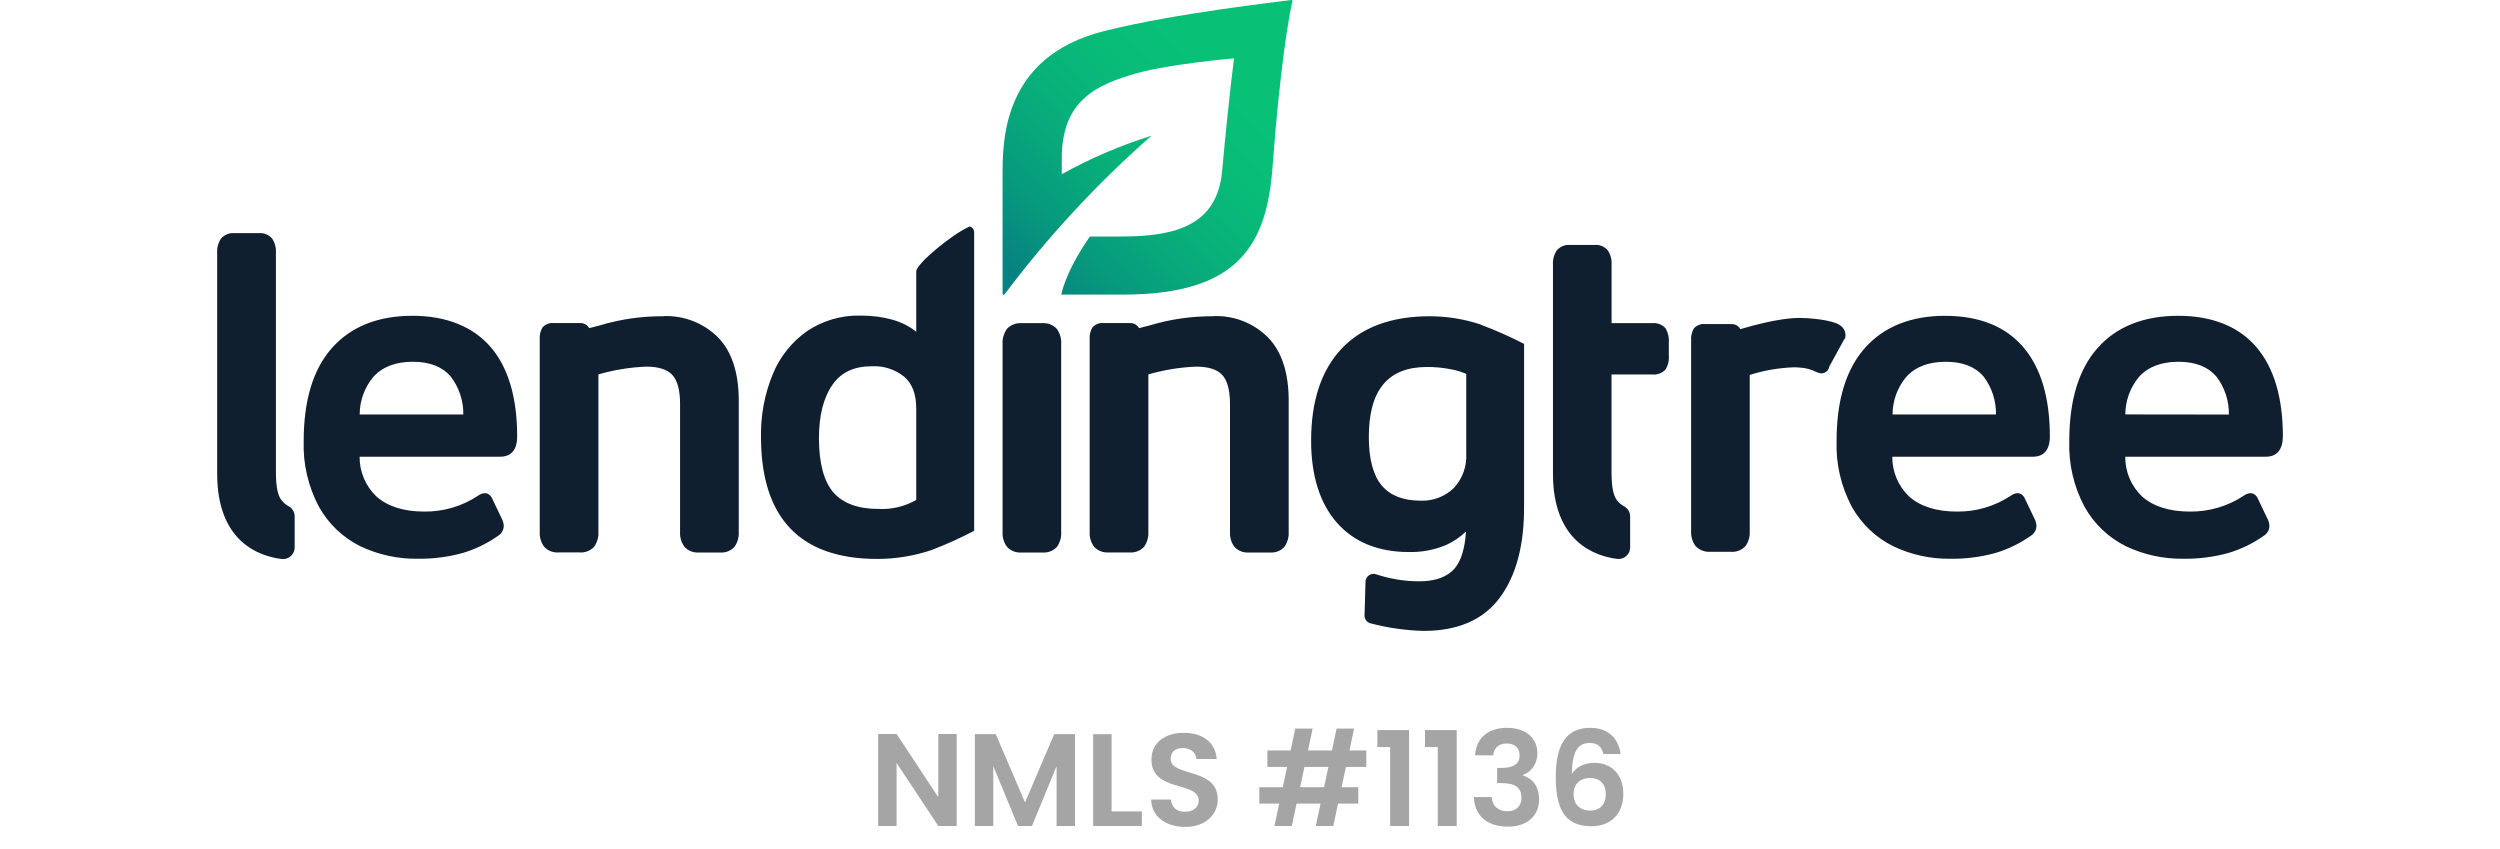 <?xml version="1.0" encoding="UTF-8"?><svg id="Layer_32" xmlns="http://www.w3.org/2000/svg" xmlns:xlink="http://www.w3.org/1999/xlink" viewBox="0 0 380 129"><defs><style>.cls-1{fill:url(#linear-gradient);}.cls-1,.cls-2,.cls-3{stroke-width:0px;}.cls-2{fill:#101f30;}.cls-3{fill:#a5a5a5;}</style><linearGradient id="linear-gradient" x1="5060.56" y1="-5222.45" x2="5068.03" y2="-5214.98" gradientTransform="translate(-29901.68 -30970.78) scale(5.94 -5.94)" gradientUnits="userSpaceOnUse"><stop offset=".05" stop-color="#078181"/><stop offset=".21" stop-color="#07997d"/><stop offset=".41" stop-color="#08af7a"/><stop offset=".6" stop-color="#08bc78"/><stop offset=".77" stop-color="#08c177"/></linearGradient></defs><path class="cls-2" d="m347,66.34c0-5.87-1.35-10.44-4.02-13.57s-6.7-4.77-11.91-4.77-9.36,1.65-12.24,4.9c-2.88,3.25-4.3,7.99-4.3,14.14-.12,3.48.69,6.94,2.33,10.01,1.45,2.59,3.64,4.67,6.3,5.99,2.73,1.29,5.73,1.94,8.75,1.89,2.28.03,4.55-.26,6.75-.86,1.98-.58,3.84-1.49,5.52-2.69.46-.32.75-.83.77-1.39,0-.36-.09-.71-.24-1.03l-1.42-2.97c-.34-.9-.92-1.03-1.23-1.03-.36.03-.71.16-1,.38-2.42,1.61-5.28,2.45-8.19,2.42-3.11,0-5.56-.77-7.28-2.3-1.65-1.58-2.57-3.76-2.55-6.04h21.42c.95,0,2.53-.41,2.53-3.08h0Zm-23.95-3.34c0-2.09.74-4.11,2.08-5.71,1.37-1.53,3.39-2.3,6-2.3s4.49.77,5.75,2.23c1.27,1.66,1.95,3.7,1.91,5.79l-15.74-.02Zm-27.35-15c-5.24,0-9.36,1.65-12.24,4.9-2.88,3.25-4.3,7.99-4.3,14.14-.12,3.48.69,6.94,2.33,10.01,1.45,2.59,3.64,4.67,6.3,5.99,2.72,1.29,5.7,1.94,8.71,1.89,2.28.03,4.55-.26,6.75-.86,1.98-.58,3.84-1.5,5.52-2.69.46-.32.75-.83.77-1.39,0-.36-.09-.71-.24-1.03l-1.42-2.97c-.34-.9-.92-1.03-1.23-1.03-.36.03-.71.16-1,.38-2.42,1.61-5.28,2.45-8.19,2.42-3.11,0-5.56-.77-7.28-2.3-1.65-1.58-2.57-3.76-2.55-6.04h21.42c.95,0,2.53-.4,2.53-3.06,0-5.87-1.35-10.44-4.02-13.57-2.66-3.14-6.66-4.78-11.87-4.78h0Zm7.69,15h-15.72c0-2.09.74-4.11,2.08-5.71,1.37-1.53,3.39-2.3,6-2.3s4.49.77,5.75,2.23c1.26,1.66,1.92,3.69,1.89,5.77Zm-22.95-11.51c.1-.35.1-.72,0-1.07-.12-.37-.35-.69-.67-.92-1.29-.98-5.26-1.18-6.26-1.18-.77,0-3.53.08-8.98,1.71-.26-.49-.77-.78-1.32-.77h-3.99c-.66-.08-1.32.17-1.76.67-.32.55-.46,1.19-.41,1.83v28.96c-.05.82.19,1.64.69,2.3l.08.08c.57.54,1.34.82,2.12.77h3.12c.84.08,1.67-.24,2.25-.86.48-.67.7-1.48.65-2.3v-23.72c2.17-.69,4.42-1.08,6.69-1.16.31,0,.59,0,.89.04.9.04,1.79.28,2.59.7l.58.18h.13c.61,0,1.13-.45,1.22-1.05l2.3-4.2h.08Zm-27.28-1.6c-.53-.58-1.3-.86-2.08-.77h-6.12v-8.9c.05-.76-.15-1.52-.57-2.16-.5-.59-1.25-.9-2.02-.83h-3.73c-.77-.06-1.52.25-2.02.84-.42.64-.62,1.39-.57,2.16v31.78c0,10.36,6.4,12.52,9.75,12.94.96.12,1.85-.56,1.97-1.52,0-.07.01-.15.01-.22v-4.74c-.01-.65-.38-1.23-.95-1.53-.39-.21-.74-.51-1.02-.86-.64-.77-.86-2.3-.86-4.32v-14.84h6.12c.76.09,1.53-.17,2.07-.72.41-.66.59-1.43.52-2.2v-1.9c.07-.77-.11-1.55-.5-2.22h0Zm-27.99-.53c-2.53-.85-5.18-1.29-7.85-1.29-5.79,0-10.3,1.65-13.39,4.92-3.09,3.27-4.64,7.96-4.64,13.98,0,5.32,1.32,9.51,3.9,12.46s6.29,4.48,10.94,4.48c1.95.05,3.89-.32,5.68-1.07,1.12-.51,2.14-1.2,3.02-2.05-.16,2.54-.73,4.41-1.67,5.55-1.12,1.34-2.94,2.02-5.42,2.02-2.23,0-4.44-.36-6.55-1.06-.63-.23-1.33.1-1.56.73-.04.12-.07.25-.07.38l-.15,5.12c-.02.57.36,1.08.91,1.22,2.64.69,5.35,1.08,8.07,1.15,5.23,0,9.13-1.71,11.61-5.09s3.66-7.92,3.66-13.67v-24.87c-2.11-1.09-4.29-2.05-6.51-2.89h0Zm-2.3,7.48v12.1c.11,1.95-.58,3.85-1.92,5.27-1.35,1.29-3.17,1.97-5.03,1.89-2.64,0-4.59-.77-5.89-2.3s-1.97-4.06-1.97-7.35c0-7.18,2.9-10.67,8.88-10.67,1.19,0,2.38.11,3.54.34.83.14,1.64.38,2.41.72h-.02Zm-38.44-8.77c-3.28-.02-6.54.44-9.67,1.39l-1.63.42c-.26-.49-.78-.79-1.34-.77h-3.99c-.66-.08-1.32.17-1.76.67-.32.55-.46,1.19-.41,1.83v29.22c-.05.82.19,1.64.69,2.3.57.6,1.39.91,2.21.84h3.12c.84.08,1.67-.24,2.25-.86.47-.67.7-1.48.65-2.3v-23.9c2.38-.69,4.84-1.09,7.31-1.18,1.81,0,3.13.42,3.91,1.25s1.19,2.33,1.19,4.45v19.41c-.05.82.19,1.64.69,2.3.57.6,1.39.91,2.21.84h3.18c.82.07,1.63-.25,2.19-.86.47-.67.7-1.48.65-2.3v-19.96c0-4.21-1.06-7.43-3.14-9.57-2.19-2.19-5.2-3.37-8.3-3.24h0Zm-26.03,1.05h-3.12c-.82-.06-1.63.25-2.2.84-.5.68-.75,1.52-.69,2.36v28.52c-.05.82.19,1.64.69,2.3.57.6,1.39.91,2.21.84h3.12c.84.08,1.67-.24,2.25-.86.47-.67.7-1.48.64-2.3v-28.5c.06-.84-.18-1.68-.69-2.36-.57-.6-1.39-.91-2.21-.84Zm-11.13-14.64c-2.59,1.16-8,5.62-8,6.77v9.18c-2-1.63-4.87-2.46-8.52-2.46-2.87-.06-5.68.76-8.06,2.35-2.34,1.64-4.15,3.92-5.23,6.56-1.24,3.02-1.85,6.26-1.79,9.53,0,12.31,5.94,18.55,17.67,18.55,2.78,0,5.55-.45,8.19-1.33,2.24-.85,4.42-1.83,6.54-2.95v-45.37c0-.21-.06-.41-.19-.57-.16-.18-.4-.37-.62-.28h0Zm-8,27.54v13.97c-1.74,1-3.73,1.47-5.74,1.37-3.06,0-5.36-.83-6.81-2.46s-2.24-4.44-2.24-8.28c0-3.45.69-6.18,2.05-8.13s3.34-2.82,6.04-2.82c1.77-.08,3.51.49,4.89,1.61,1.19,1.03,1.8,2.62,1.8,4.7v.04Zm-38.42-13.95c-3.28-.02-6.54.44-9.67,1.39l-.19.05-1.44.37c-.26-.49-.78-.79-1.34-.77h-4c-.66-.08-1.32.17-1.76.67-.32.55-.46,1.19-.41,1.83v29.22c-.05.82.19,1.64.69,2.3.57.6,1.39.91,2.21.84h3.12c.84.08,1.67-.24,2.25-.86.47-.67.7-1.48.65-2.3v-23.9c2.38-.69,4.84-1.09,7.31-1.18,1.81,0,3.13.42,3.91,1.25s1.19,2.3,1.19,4.45v19.41c-.05.82.19,1.64.69,2.3.57.6,1.39.91,2.21.84h3.18c.82.07,1.63-.25,2.19-.86.48-.67.7-1.48.65-2.3v-19.96c0-4.21-1.06-7.43-3.14-9.57-2.19-2.19-5.2-3.36-8.29-3.24h0Zm-38.16-.07c-5.24,0-9.36,1.65-12.24,4.9-2.88,3.25-4.29,7.99-4.29,14.14-.12,3.48.69,6.94,2.33,10.01,1.45,2.59,3.64,4.67,6.3,5.99,2.73,1.29,5.72,1.94,8.74,1.89,2.28.03,4.55-.26,6.75-.86,1.98-.58,3.84-1.5,5.52-2.69.46-.32.75-.83.77-1.39,0-.36-.09-.71-.24-1.03l-1.42-2.97c-.34-.9-.92-1.03-1.23-1.03-.36.03-.71.16-1,.38-2.42,1.61-5.28,2.45-8.19,2.42-3.11,0-5.56-.77-7.28-2.3-1.65-1.58-2.57-3.76-2.55-6.04h21.42c.95,0,2.53-.4,2.53-3.06,0-5.91-1.34-10.45-3.99-13.56s-6.73-4.8-11.93-4.8Zm7.73,15h-15.75c0-2.09.74-4.11,2.08-5.71,1.37-1.53,3.39-2.3,6-2.3s4.49.77,5.75,2.23c1.27,1.65,1.95,3.68,1.92,5.77h0Zm-27.62,13.05c-.64-.77-.86-2.3-.86-4.32v-33.3c.05-.76-.15-1.52-.57-2.16-.5-.59-1.25-.9-2.02-.83h-3.75c-.77-.06-1.52.25-2.02.84-.42.64-.62,1.39-.57,2.16v33.58c0,10.36,6.4,12.52,9.75,12.94.96.15,1.86-.51,2.01-1.47.01-.1.02-.19.02-.29v-4.74c-.01-.65-.38-1.23-.95-1.53-.4-.22-.75-.52-1.03-.89Z"/><path class="cls-1" d="m196.27,0c-2.3.34-17.31,1.95-28.39,4.71-15.78,3.93-15.49,17.1-15.49,22.3v17.58c0,.27.2.28.34.1,6.58-8.75,14.05-16.81,22.27-24.04,0,0,.06-.06-.05,0-4.71,1.48-9.25,3.43-13.56,5.83v-2.23c-.06-8.97,5.22-11.38,11.48-13.14,5.13-1.42,14.71-2.24,14.71-2.24,0,0-.77,5.59-1.8,16.96-.7,8.29-6.81,10.12-15.33,10.12h-4.79c-3.83,5.52-4.34,8.83-4.34,8.83h9.39c17.88,0,21.87-7.88,22.73-19.54,1.08-14.82,2.57-23.41,3.01-25.03.03-.09-.02-.18-.11-.21-.03,0-.05,0-.08,0Z"/><path class="cls-3" d="m145.42,111.57v13.98h-2.8l-6.34-9.58v9.58h-2.8v-13.98h2.8l6.34,9.6v-9.6h2.8Z"/><path class="cls-3" d="m148.18,111.59h3.18l4.44,10.38,4.44-10.38h3.16v13.96h-2.8v-9.08l-3.74,9.08h-2.12l-3.76-9.08v9.08h-2.8v-13.96Z"/><path class="cls-3" d="m168.96,111.59v11.74h4.6v2.22h-7.4v-13.96h2.8Z"/><path class="cls-3" d="m180.16,125.69c-2.9,0-5.14-1.52-5.18-4.16h3c.08,1.12.82,1.86,2.12,1.86s2.1-.7,2.1-1.7c0-3.02-7.2-1.2-7.18-6.26,0-2.52,2.04-4.04,4.92-4.04s4.82,1.46,5,3.98h-3.08c-.06-.92-.8-1.64-2-1.66-1.1-.04-1.92.5-1.92,1.64,0,2.8,7.16,1.24,7.16,6.16,0,2.2-1.76,4.18-4.94,4.18Z"/><path class="cls-3" d="m200.72,122.15h-3.64l-.72,3.4h-2.64l.72-3.4h-3.02v-2.5h3.56l.66-3.08h-3v-2.5h3.54l.7-3.32h2.64l-.7,3.32h3.64l.7-3.32h2.66l-.7,3.32h2.56v2.5h-3.1l-.66,3.08h2.54v2.5h-3.08l-.72,3.4h-2.66l.72-3.4Zm1.2-5.58h-3.64l-.66,3.08h3.64l.66-3.08Z"/><path class="cls-3" d="m211.3,113.55h-1.94v-2.58h4.82v14.58h-2.88v-12Z"/><path class="cls-3" d="m218.54,113.55h-1.94v-2.58h4.82v14.58h-2.88v-12Z"/><path class="cls-3" d="m229.08,110.63c3,0,4.6,1.7,4.6,3.86,0,1.82-1.14,2.94-2.2,3.3v.08c1.48.46,2.46,1.66,2.46,3.64,0,2.38-1.68,4.14-4.74,4.14-2.88,0-5.06-1.44-5.18-4.5h2.72c.06,1.26.9,2.16,2.4,2.16,1.4,0,2.12-.88,2.12-2.04,0-1.64-1.04-2.24-3.12-2.24h-.58v-2.3h.58c1.64,0,2.84-.46,2.84-1.9,0-1.14-.7-1.82-1.98-1.82-1.36,0-1.94.88-2.04,1.8h-2.74c.14-2.7,2.06-4.18,4.86-4.18Z"/><path class="cls-3" d="m243.72,114.61c-.26-1.08-.84-1.68-2.1-1.68-1.82,0-2.66,1.36-2.7,4.72.66-1.1,1.98-1.7,3.4-1.7,2.6,0,4.42,1.72,4.42,4.76,0,2.82-1.74,4.88-4.86,4.88-4.32,0-5.4-3.04-5.4-7.56,0-4.76,1.54-7.4,5.24-7.4,2.98,0,4.38,1.92,4.6,3.98h-2.6Zm-4.54,6.06c0,1.56.92,2.54,2.56,2.54,1.44,0,2.34-.94,2.34-2.44s-.78-2.52-2.4-2.52c-1.3,0-2.5.76-2.5,2.42Z"/></svg>